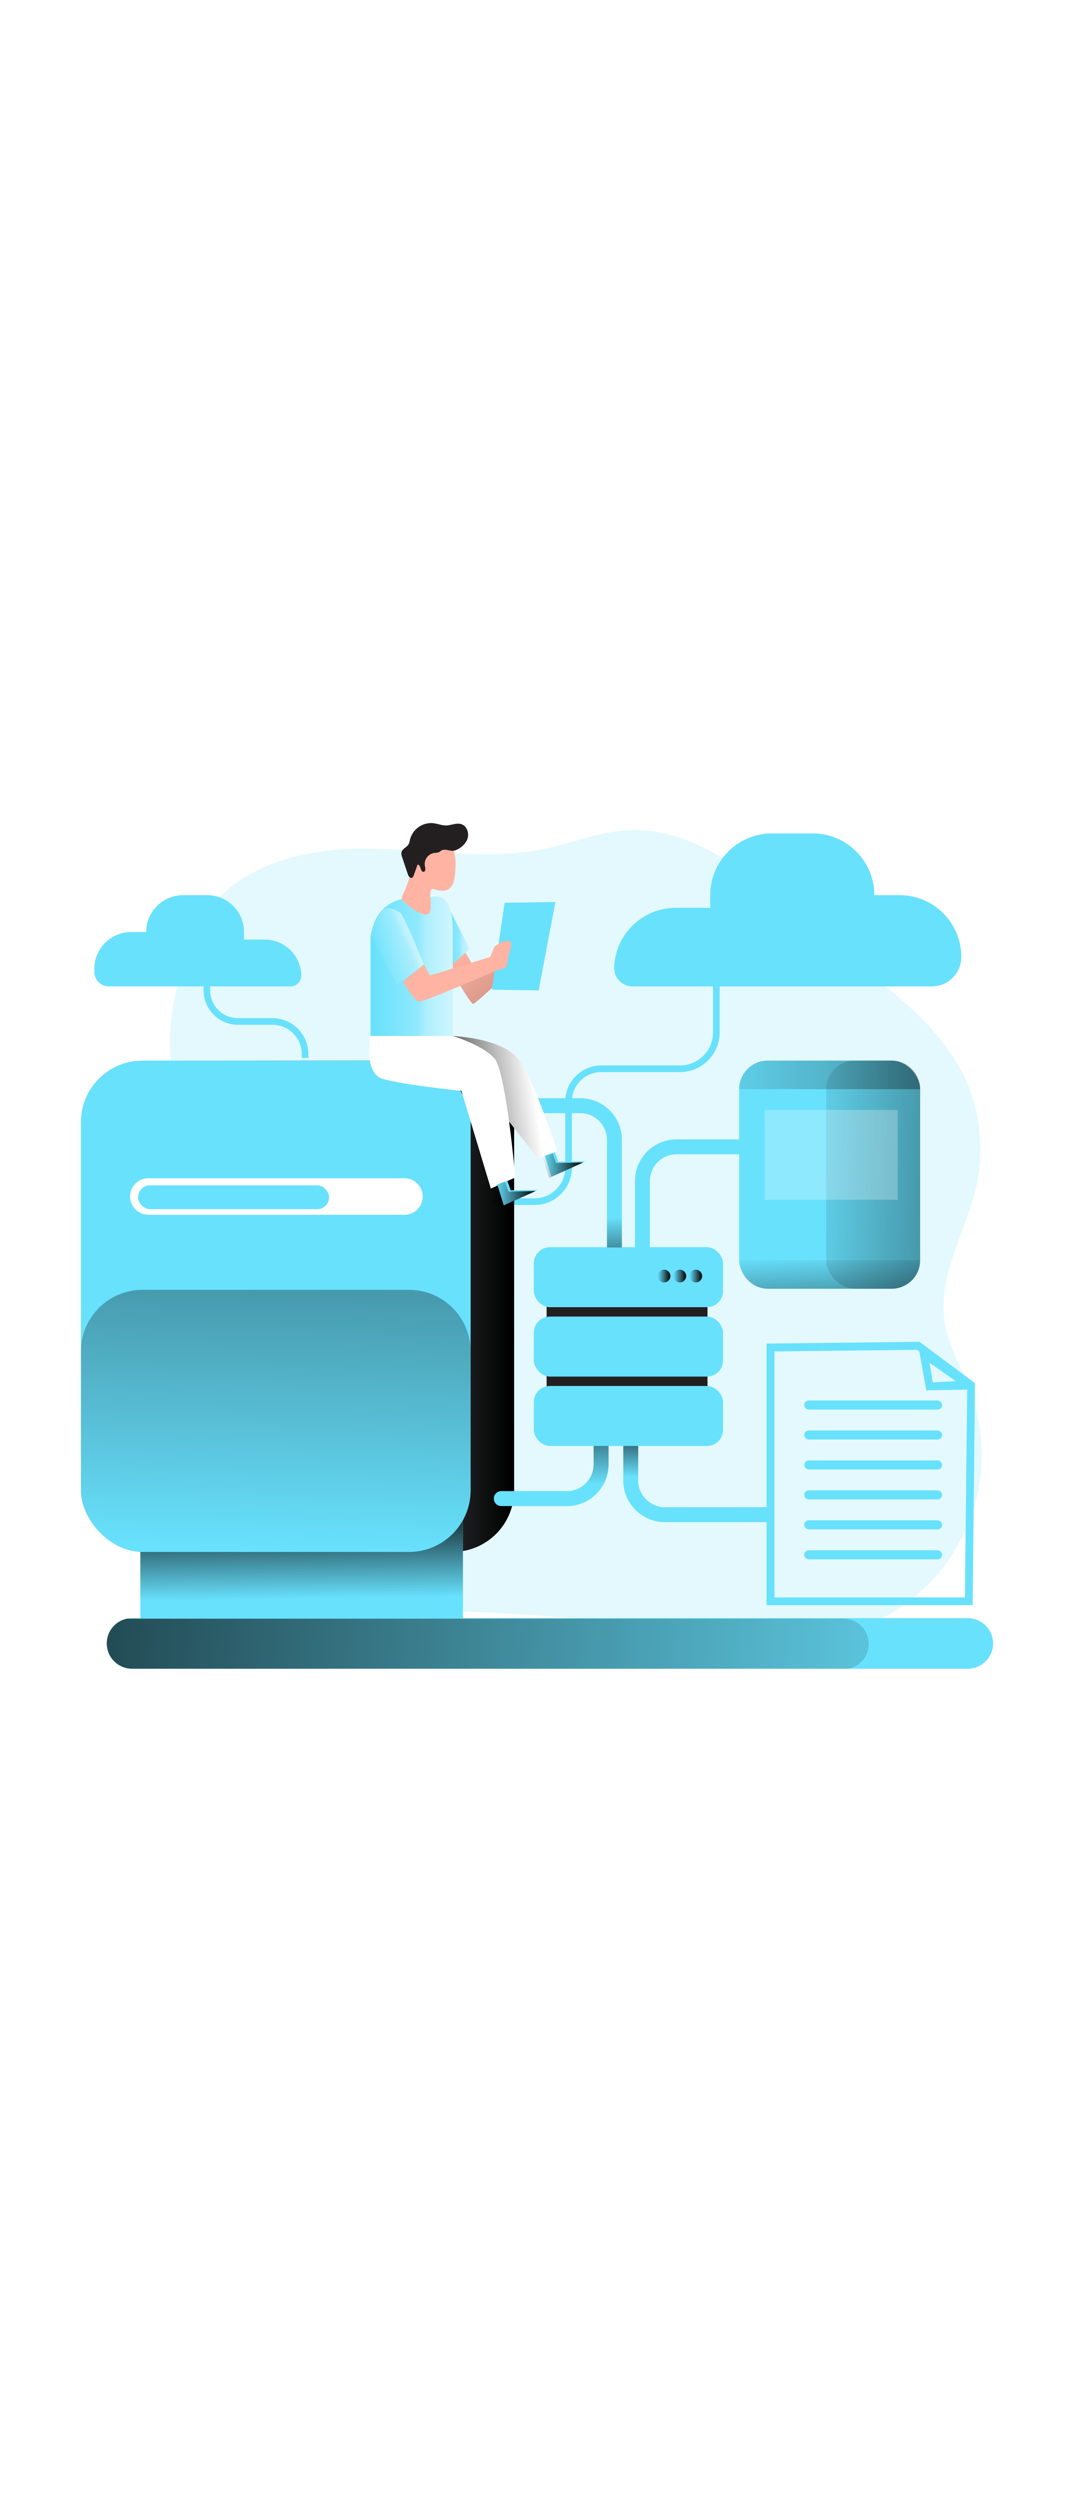 <?xml version="1.0" encoding="UTF-8"?> <svg xmlns="http://www.w3.org/2000/svg" xmlns:xlink="http://www.w3.org/1999/xlink" id="_84_data_process_outline" viewBox="0 0 500 500" data-imageid="data-processing-51" class="illustrations_image" style="width: 215px;"><defs><style>.cls-1_data-processing-51{fill:url(#linear-gradient);}.cls-1_data-processing-51,.cls-2_data-processing-51,.cls-3_data-processing-51,.cls-4_data-processing-51,.cls-5_data-processing-51,.cls-6_data-processing-51,.cls-7_data-processing-51,.cls-8_data-processing-51,.cls-9_data-processing-51,.cls-10_data-processing-51,.cls-11_data-processing-51,.cls-12_data-processing-51,.cls-13_data-processing-51,.cls-14_data-processing-51,.cls-15_data-processing-51,.cls-16_data-processing-51,.cls-17_data-processing-51,.cls-18_data-processing-51,.cls-19_data-processing-51,.cls-20_data-processing-51,.cls-21_data-processing-51,.cls-22_data-processing-51,.cls-23_data-processing-51,.cls-24_data-processing-51,.cls-25_data-processing-51,.cls-26_data-processing-51,.cls-27_data-processing-51{stroke-width:0px;}.cls-2_data-processing-51{opacity:.18;}.cls-2_data-processing-51,.cls-12_data-processing-51,.cls-13_data-processing-51,.cls-14_data-processing-51,.cls-27_data-processing-51{isolation:isolate;}.cls-2_data-processing-51,.cls-26_data-processing-51{fill:#68e1fd;}.cls-3_data-processing-51{fill:url(#linear-gradient-11-data-processing-51);}.cls-4_data-processing-51{fill:url(#linear-gradient-12-data-processing-51);}.cls-5_data-processing-51{fill:url(#linear-gradient-13-data-processing-51);}.cls-6_data-processing-51{fill:url(#linear-gradient-10-data-processing-51);}.cls-7_data-processing-51{fill:url(#linear-gradient-15-data-processing-51);}.cls-8_data-processing-51{fill:url(#linear-gradient-21-data-processing-51);}.cls-9_data-processing-51{fill:url(#linear-gradient-18-data-processing-51);}.cls-10_data-processing-51{fill:url(#linear-gradient-14-data-processing-51);}.cls-11_data-processing-51{fill:url(#linear-gradient-20-data-processing-51);}.cls-12_data-processing-51{fill:url(#linear-gradient-19-data-processing-51);}.cls-12_data-processing-51,.cls-13_data-processing-51,.cls-14_data-processing-51{opacity:.69;}.cls-13_data-processing-51{fill:url(#linear-gradient-17-data-processing-51);}.cls-14_data-processing-51{fill:url(#linear-gradient-16-data-processing-51);}.cls-15_data-processing-51{fill:url(#linear-gradient-4-data-processing-51);}.cls-16_data-processing-51{fill:url(#linear-gradient-2-data-processing-51);}.cls-17_data-processing-51{fill:url(#linear-gradient-3-data-processing-51);}.cls-18_data-processing-51{fill:url(#linear-gradient-8-data-processing-51);}.cls-19_data-processing-51{fill:url(#linear-gradient-9-data-processing-51);}.cls-20_data-processing-51{fill:url(#linear-gradient-7-data-processing-51);}.cls-21_data-processing-51{fill:url(#linear-gradient-5-data-processing-51);}.cls-22_data-processing-51{fill:url(#linear-gradient-6-data-processing-51);}.cls-23_data-processing-51{fill:#231f20;}.cls-24_data-processing-51,.cls-27_data-processing-51{fill:#fff;}.cls-25_data-processing-51{fill:#ffb4a3;}.cls-27_data-processing-51{opacity:.25;}</style><linearGradient id="linear-gradient-data-processing-51" x1="397.53" y1="2759.47" x2="399.39" y2="2715.58" gradientTransform="translate(-75.82 2993.17) scale(1 -1)" gradientUnits="userSpaceOnUse"><stop offset="0" stop-color="#000" stop-opacity="0"></stop><stop offset=".99" stop-color="#000"></stop></linearGradient><linearGradient id="linear-gradient-2-data-processing-51" x1="88.92" y1="2722.37" x2="270.34" y2="2722.37" gradientTransform="translate(-31 2998.54) scale(1 -1)" xlink:href="#linear-gradient-data-processing-51"></linearGradient><linearGradient id="linear-gradient-3-data-processing-51" x1="333.6" y1="2632.85" x2="330.8" y2="2677.66" xlink:href="#linear-gradient-data-processing-51"></linearGradient><linearGradient id="linear-gradient-4-data-processing-51" x1="400.63" y1="2637.25" x2="401.1" y2="2666.89" xlink:href="#linear-gradient-data-processing-51"></linearGradient><linearGradient id="linear-gradient-5-data-processing-51" x1="171.68" y1="2586.27" x2="171.03" y2="2632.89" gradientTransform="translate(-31 2998.54) scale(1 -1)" xlink:href="#linear-gradient-data-processing-51"></linearGradient><linearGradient id="linear-gradient-6-data-processing-51" x1="202.68" y1="2604.6" x2="212.55" y2="2986.68" xlink:href="#linear-gradient-data-processing-51"></linearGradient><linearGradient id="linear-gradient-7-data-processing-51" x1="336.93" y1="2757.31" x2="338.34" y2="2718.55" xlink:href="#linear-gradient-data-processing-51"></linearGradient><linearGradient id="linear-gradient-8-data-processing-51" x1="351.95" y1="2736.41" x2="357.87" y2="2736.41" gradientTransform="translate(-31 2998.54) scale(1 -1)" xlink:href="#linear-gradient-data-processing-51"></linearGradient><linearGradient id="linear-gradient-9-data-processing-51" x1="344.52" y1="2736.41" x2="350.44" y2="2736.41" gradientTransform="translate(-31 2998.54) scale(1 -1)" xlink:href="#linear-gradient-data-processing-51"></linearGradient><linearGradient id="linear-gradient-10-data-processing-51" x1="337.19" y1="2736.41" x2="343.11" y2="2736.41" gradientTransform="translate(-31 2998.54) scale(1 -1)" xlink:href="#linear-gradient-data-processing-51"></linearGradient><linearGradient id="linear-gradient-11-data-processing-51" x1="397.12" y1="2784.45" x2="595.17" y2="2780.1" gradientTransform="translate(-31 2998.54) scale(1 -1)" xlink:href="#linear-gradient-data-processing-51"></linearGradient><linearGradient id="linear-gradient-12-data-processing-51" x1="387.49" y1="2826.11" x2="754.07" y2="2818.05" xlink:href="#linear-gradient-data-processing-51"></linearGradient><linearGradient id="linear-gradient-13-data-processing-51" x1="461.92" y1="2741.49" x2="464.96" y2="2679.67" xlink:href="#linear-gradient-data-processing-51"></linearGradient><linearGradient id="linear-gradient-14-data-processing-51" x1="567.82" y1="2538.39" x2="-100.12" y2="2592.98" gradientTransform="translate(-75.82 2993.17) scale(1 -1)" gradientUnits="userSpaceOnUse"><stop offset="0" stop-color="#000" stop-opacity="0"></stop><stop offset=".41" stop-color="#000" stop-opacity=".41"></stop><stop offset=".99" stop-color="#000"></stop></linearGradient><linearGradient id="linear-gradient-15-data-processing-51" x1="220.82" y1="105.67" x2="321.81" y2="243.15" gradientTransform="matrix(1,0,0,1,0,0)" xlink:href="#linear-gradient-data-processing-51"></linearGradient><linearGradient id="linear-gradient-16-data-processing-51" x1="238.68" y1="2895.12" x2="249.64" y2="2895.12" gradientTransform="translate(-31 2998.54) scale(1 -1)" gradientUnits="userSpaceOnUse"><stop offset=".02" stop-color="#fff" stop-opacity="0"></stop><stop offset=".58" stop-color="#fff" stop-opacity=".39"></stop><stop offset=".68" stop-color="#fff" stop-opacity=".68"></stop><stop offset="1" stop-color="#fff"></stop></linearGradient><linearGradient id="linear-gradient-17-data-processing-51" x1="248.32" y1="2875.06" x2="286.61" y2="2875.06" gradientTransform="translate(-75.82 2993.17) scale(1 -1)" xlink:href="#linear-gradient-16-data-processing-51"></linearGradient><linearGradient id="linear-gradient-18-data-processing-51" x1="324.48" y1="2816.9" x2="267.76" y2="2808.26" xlink:href="#linear-gradient-data-processing-51"></linearGradient><linearGradient id="linear-gradient-19-data-processing-51" x1="248.8" y1="2880.1" x2="274.31" y2="2892.08" gradientTransform="translate(-75.82 2993.17) scale(1 -1)" xlink:href="#linear-gradient-16-data-processing-51"></linearGradient><linearGradient id="linear-gradient-20-data-processing-51" x1="261.43" y1="2774.44" x2="280.34" y2="2774.44" gradientTransform="translate(-31 2998.54) scale(1 -1)" xlink:href="#linear-gradient-data-processing-51"></linearGradient><linearGradient id="linear-gradient-21-data-processing-51" x1="283.61" y1="2787.74" x2="302.52" y2="2787.74" gradientTransform="translate(-31 2998.54) scale(1 -1)" xlink:href="#linear-gradient-data-processing-51"></linearGradient></defs><path id="background_data-processing-51" class="cls-2_data-processing-51 targetColor" d="M94.52,95.8c14.57-24.39,46.23-32.49,74.64-32.49,28.41,0,57.18,5.85,84.97,0,12.82-2.72,25.19-7.89,38.27-8.58,27.78-1.47,52.13,17.12,73.66,34.72l39.38,32.2c15.95,13.04,32.32,26.59,41.99,44.79,8.43,16.02,11.07,34.47,7.46,52.21-4.54,21.98-18.61,42.79-15.09,64.96,1.77,11.14,7.85,21.05,11.8,31.62,16.55,44.23-5.89,93.5-50.12,110.05-.42.16-.84.31-1.26.46-29.7,10.57-62.35,4.08-93.58-.2-59.51-8.15-119.81-7.77-179.77-11.28-10.4-.6-21.46-1.58-29.69-7.97-11.84-9.2-13.68-26.13-14.02-41.13-.9-39.53,1.96-79.06,5.9-118.41,2.9-28.89,1.19-51.02-7.88-78.16-6.34-19,2.74-55.04,13.35-72.79Z" style="fill: rgb(104, 225, 253);"></path><g id="cloud_data-processing-51"><path class="cls-26_data-processing-51 targetColor" d="M294.47,127.4h139.34c7.57,0,13.71-6.13,13.72-13.7h0c0-15.88-12.86-28.74-28.73-28.74h-11.75c0-15.86-12.86-28.72-28.72-28.72h0s-18.95,0-18.95,0c-15.86,0-28.73,12.85-28.73,28.72h0v5.88h-16.02c-15.47,0-28.15,12.25-28.71,27.7h0c-.17,4.72,3.52,8.68,8.24,8.85.11,0,.21,0,.32,0Z" style="fill: rgb(104, 225, 253);"></path><path class="cls-26_data-processing-51 targetColor" d="M135.2,127.4H50.67c-3.72,0-6.74-3.01-6.75-6.73,0,0,0,0,0,0v-1.43c0-9.45,7.65-17.11,17.1-17.13h7.04c0-9.46,7.67-17.13,17.13-17.14h11.3c9.46,0,17.13,7.67,17.13,17.13h0v3.51h9.56c9.22,0,16.79,7.31,17.12,16.53h0c.1,2.81-2.1,5.18-4.91,5.28-.06,0-.12,0-.19,0Z" style="fill: rgb(104, 225, 253);"></path><path class="cls-26_data-processing-51 targetColor" d="M248.86,229.07h-18.3c-.85,0-1.54-.7-1.54-1.55h0c0-.85.69-1.54,1.54-1.54h18.3c7.9,0,14.3-6.41,14.3-14.31v-30.75c0-9.25,7.5-16.75,16.75-16.75h36.66c8.49,0,15.37-6.88,15.37-15.37v-24.86h3.09v24.86c0,10.2-8.27,18.46-18.46,18.46h-36.66c-7.54,0-13.66,6.11-13.66,13.66h0v30.75c0,9.61-7.79,17.4-17.4,17.4Z" style="fill: rgb(104, 225, 253);"></path><path class="cls-26_data-processing-51 targetColor" d="M140.47,160.7h3.09v-1.81c-.01-9.23-7.49-16.7-16.72-16.72h-16.09c-7.11-.01-12.88-5.78-12.89-12.9v-2.54h-3.09v2.54c0,8.82,7.16,15.97,15.98,15.99h16.1c7.52,0,13.62,6.1,13.62,13.62v1.81Z" style="fill: rgb(104, 225, 253);"></path></g><g id="data_process_data-processing-51"><path class="cls-26_data-processing-51 targetColor" d="M295.61,268h6.95v-50.07c0-6.87,5.57-12.43,12.43-12.43h32.45v-6.95h-32.48c-10.68,0-19.34,8.67-19.35,19.35v50.11Z" style="fill: rgb(104, 225, 253);"></path><path class="cls-1_data-processing-51" d="M295.77,268h6.95v-50.07c0-6.87,5.57-12.43,12.43-12.43h32.45v-6.95h-32.49c-10.68.01-19.33,8.67-19.34,19.35v50.11Z"></path><rect class="cls-16_data-processing-51" x="57.92" y="161.91" width="181.43" height="228.52" rx="28.63" ry="28.63"></rect><path class="cls-26_data-processing-51 targetColor" d="M229.89,365.62h0c0-1.92,1.56-3.47,3.47-3.47h30.61c6.85-.02,12.39-5.58,12.39-12.43v-32.41h6.96v32.45c0,10.69-8.66,19.35-19.35,19.35h-30.56c-1.92.02-3.5-1.53-3.51-3.45,0-.01,0-.02,0-.03Z" style="fill: rgb(104, 225, 253);"></path><path class="cls-26_data-processing-51 targetColor" d="M359.62,376.58v-6.95h-50.07c-6.87,0-12.43-5.57-12.43-12.43v-32.41h-6.95v32.45c0,10.68,8.67,19.34,19.35,19.35h50.11Z" style="fill: rgb(104, 225, 253);"></path><path class="cls-17_data-processing-51" d="M229.89,365.62h0c0-1.92,1.56-3.47,3.47-3.47h30.61c6.85-.02,12.39-5.58,12.39-12.43v-32.41h6.96v32.45c0,10.69-8.66,19.35-19.35,19.35h-30.56c-1.92.02-3.5-1.53-3.51-3.45,0-.01,0-.02,0-.03Z"></path><path class="cls-15_data-processing-51" d="M359.62,376.58v-6.95h-50.07c-6.87,0-12.43-5.57-12.43-12.43v-32.41h-6.95v32.45c0,10.68,8.67,19.34,19.35,19.35h50.11Z"></path><path class="cls-26_data-processing-51 targetColor" d="M462.33,432.98c.01,6.49-5.24,11.77-11.73,11.78,0,0-.02,0-.02,0H61.42c-6.49-.02-11.74-5.3-11.72-11.8.02-5.57,3.94-10.36,9.39-11.48.77-.15,1.55-.23,2.33-.23h389.15c6.48,0,11.74,5.24,11.76,11.73Z" style="fill: rgb(104, 225, 253);"></path><rect class="cls-26_data-processing-51 targetColor" x="65.34" y="375.51" width="150.18" height="50.93" style="fill: rgb(104, 225, 253);"></rect><rect class="cls-21_data-processing-51" x="65.34" y="375.51" width="150.18" height="37.33"></rect><rect class="cls-26_data-processing-51 targetColor" x="37.67" y="161.91" width="181.43" height="228.53" rx="28.63" ry="28.63" style="fill: rgb(104, 225, 253);"></rect><path class="cls-22_data-processing-51" d="M219.1,297.19v64.64c0,15.81-12.82,28.63-28.63,28.63h-124.16c-15.82,0-28.64-12.83-28.63-28.65,0,0,0,0,0,0v-64.64c0-15.81,12.82-28.63,28.63-28.63h124.16c15.81,0,28.63,12.82,28.63,28.63v.02Z"></path><rect class="cls-23_data-processing-51" x="254.48" y="258.73" width="74.9" height="70.65"></rect><rect class="cls-26_data-processing-51 targetColor" x="248.52" y="248.7" width="88.09" height="27.91" rx="7.52" ry="7.52" style="fill: rgb(104, 225, 253);"></rect><rect class="cls-26_data-processing-51 targetColor" x="248.52" y="280.97" width="88.09" height="27.91" rx="7.52" ry="7.52" style="fill: rgb(104, 225, 253);"></rect><rect class="cls-26_data-processing-51 targetColor" x="248.52" y="313.24" width="88.09" height="27.91" rx="7.52" ry="7.52" style="fill: rgb(104, 225, 253);"></rect><path class="cls-26_data-processing-51 targetColor" d="M289.51,248.85h-6.95v-50.07c0-6.87-5.57-12.43-12.43-12.43h-37.2c-1.92,0-3.48-1.56-3.48-3.48h0c0-1.92,1.56-3.47,3.48-3.47h37.24c10.68,0,19.35,8.65,19.35,19.33v50.12Z" style="fill: rgb(104, 225, 253);"></path><path class="cls-20_data-processing-51" d="M289.51,248.85h-6.95v-50.07c0-6.87-5.57-12.43-12.43-12.43h-37.2c-1.92,0-3.48-1.56-3.48-3.48h0c0-1.92,1.56-3.47,3.48-3.47h37.24c10.68,0,19.35,8.65,19.35,19.33v50.12Z"></path><circle class="cls-18_data-processing-51" cx="323.91" cy="262.12" r="2.96"></circle><circle class="cls-19_data-processing-51" cx="316.48" cy="262.12" r="2.96"></circle><circle class="cls-6_data-processing-51" cx="309.15" cy="262.12" r="2.96"></circle><path class="cls-24_data-processing-51" d="M69.05,216.64h119.27c4.69,0,8.49,3.8,8.49,8.49h0c0,4.69-3.8,8.49-8.49,8.49h-119.27c-4.69,0-8.49-3.8-8.49-8.49h0c0-4.69,3.8-8.49,8.49-8.49Z"></path><rect class="cls-26_data-processing-51 targetColor" x="64.28" y="219.92" width="88.92" height="11.08" rx="5.54" ry="5.54" style="fill: rgb(104, 225, 253);"></rect><rect class="cls-26_data-processing-51 targetColor" x="344.12" y="161.91" width="84.25" height="106.13" rx="13.29" ry="13.29" style="fill: rgb(104, 225, 253);"></rect><rect class="cls-3_data-processing-51" x="384.6" y="161.91" width="43.77" height="106.13" rx="13.29" ry="13.29"></rect><path class="cls-4_data-processing-51" d="M428.37,175.21h-84.25c-.02-7.32,5.9-13.28,13.22-13.3.01,0,.03,0,.04,0h57.66c7.32-.04,13.29,5.86,13.33,13.18,0,.04,0,.08,0,.12Z"></path><path class="cls-5_data-processing-51" d="M428.37,254.74c0,7.32-5.94,13.26-13.26,13.26-.01,0-.03,0-.04,0h-57.66c-7.32,0-13.26-5.94-13.26-13.26h84.22Z"></path><path class="cls-26_data-processing-51 targetColor" d="M452.81,415.21h-95.93v-121.68l71.2-.83,25.82,19.24-1.09,103.27ZM360.55,411.61h88.67l1.06-97.79-23.37-17.4-66.37.75v114.45Z" style="fill: rgb(104, 225, 253);"></path><path class="cls-26_data-processing-51 targetColor" d="M452.97,314.9l-21.76.36-3.8-21.25,25.57,20.89ZM434.25,311.58l10.67-.59-12.17-8.54,1.51,9.12Z" style="fill: rgb(104, 225, 253);"></path><rect class="cls-26_data-processing-51 targetColor" x="374.4" y="320.01" width="64.2" height="4.22" rx="2.1" ry="2.1" style="fill: rgb(104, 225, 253);"></rect><rect class="cls-26_data-processing-51 targetColor" x="374.4" y="333.94" width="64.2" height="4.22" rx="2.1" ry="2.1" style="fill: rgb(104, 225, 253);"></rect><rect class="cls-26_data-processing-51 targetColor" x="374.4" y="347.87" width="64.2" height="4.22" rx="2.1" ry="2.1" style="fill: rgb(104, 225, 253);"></rect><rect class="cls-26_data-processing-51 targetColor" x="374.4" y="361.8" width="64.2" height="4.22" rx="2.1" ry="2.1" style="fill: rgb(104, 225, 253);"></rect><rect class="cls-26_data-processing-51 targetColor" x="374.4" y="375.73" width="64.2" height="4.22" rx="2.1" ry="2.1" style="fill: rgb(104, 225, 253);"></rect><rect class="cls-26_data-processing-51 targetColor" x="374.4" y="389.66" width="64.2" height="4.22" rx="2.1" ry="2.1" style="fill: rgb(104, 225, 253);"></rect><rect class="cls-27_data-processing-51" x="355.9" y="184.86" width="62.03" height="41.78"></rect><path class="cls-10_data-processing-51" d="M404.44,433.21c.02,5.59-3.91,10.42-9.38,11.55H61.42c-6.49-.02-11.74-5.3-11.72-11.8.02-5.57,3.94-10.36,9.39-11.48h333.59c6.48,0,11.74,5.25,11.75,11.73Z"></path></g><g id="character_data-processing-51"><path class="cls-25_data-processing-51" d="M216.66,111.61l3.48,6.05,24.39-10.86,2.49,3.85s-25.33,25.21-26.84,24.86-11.44-17.97-11.44-17.97l7.93-5.94Z"></path><path class="cls-7_data-processing-51" d="M216.66,111.61l3.48,6.05,24.39-10.86,2.49,3.85s-25.33,25.21-26.84,24.86-11.44-17.97-11.44-17.97l7.93-5.94Z"></path><polygon class="cls-26_data-processing-51 targetColor" points="207.68 88.48 218.64 109.95 209.08 118.36 207.68 88.48" style="fill: rgb(104, 225, 253);"></polygon><polygon class="cls-14_data-processing-51" points="207.68 88.48 218.64 109.95 209.08 118.36 207.68 88.48"></polygon><polygon class="cls-26_data-processing-51 targetColor" points="228.99 128.94 234.91 88.48 258.56 88.16 250.78 129.25 228.99 128.94" style="fill: rgb(104, 225, 253);"></polygon><path class="cls-26_data-processing-51 targetColor" d="M172.5,104.15v46.41h38.28v-49.56s.39-16.03-8.01-15.32-26.69-3.07-30.27,18.47Z" style="fill: rgb(104, 225, 253);"></path><path class="cls-13_data-processing-51" d="M172.5,104.15v46.41h38.28v-49.56s.39-16.03-8.01-15.32-26.69-3.07-30.27,18.47Z"></path><path class="cls-24_data-processing-51" d="M210.78,150.49s24.86.78,31.91,12.43c7.04,11.65,16.81,41.09,16.81,41.09l-8.88,3.5-15.87-20.07-23.97-36.95Z"></path><path class="cls-9_data-processing-51" d="M210.78,150.49s24.86.78,31.91,12.43c7.04,11.65,16.81,41.09,16.81,41.09l-8.88,3.5-15.87-20.07-23.97-36.95Z"></path><path class="cls-24_data-processing-51" d="M172.5,150.49s-3.43,17.12,5.6,19.89c9.03,2.77,36.72,5.6,36.72,5.6l13.7,45.44,11.36-5.14s-4.2-49.33-9.8-55.53c-5.6-6.19-19.3-10.27-19.3-10.27h-38.28Z"></path><path class="cls-25_data-processing-51" d="M191.96,71.66c.4-2.37,1.09-4.68,2.07-6.88,2.03-3.81,5.91-6.28,10.23-6.5.51-.03,1.03,0,1.53.11.54.14,1.06.37,1.52.67,2.33,1.62,3.92,4.12,4.39,6.92.45,2.77.52,5.59.21,8.39-.21,3.05-.76,6.63-3.48,8.01-1.89.95-4.14.46-6.19-.17-.41-.19-.89-.19-1.3,0-.29.26-.46.62-.48,1-.46,2.97.49,6.05-.19,8.97-.09.68-.47,1.29-1.05,1.66-.54.19-1.12.19-1.66,0-2.67-.69-5.14-2.03-7.18-3.89-.83-.77-3.01-2.1-3.31-3.2s1.26-3.46,1.66-4.53c1.33-3.44,2.41-6.97,3.23-10.57Z"></path><path class="cls-12_data-processing-51" d="M172.9,104.19l11.83,22.38,12.61-9.33s-9.35-23.31-11.17-24.25-6.31-3.73-8.4-.7c-2.1,3.03-5.25,7.93-4.86,11.9Z"></path><path class="cls-25_data-processing-51" d="M187.6,125.13s5.14,9.12,7.46,9.34,35.49-14.25,35.49-14.25l5.14-1.66s1.17-5.6,1.4-6.77,2.1-5.13-.47-5.6-6.52,2.83-6.52,2.83l-1.87,4.67-28.01,8.64-2.88-5.06-9.73,7.86Z"></path><path class="cls-23_data-processing-51" d="M217.46,59.22c1.17-2.67.11-6.39-2.67-7.28-2.29-.75-4.72.56-7.12.6-2.05,0-4-.83-6.03-1.07-4.97-.43-9.52,2.79-10.77,7.62-.11.72-.31,1.43-.6,2.1-.83,1.5-2.95,2.12-3.36,3.79-.12.82,0,1.66.33,2.41l2.64,7.85c.3.88.97,1.96,1.85,1.66.49-.17.72-.71.9-1.21l1.77-4.91c1.59-.14,1.24,3.56,2.83,3.31,1.03-.17.83-1.66.57-2.7-.49-2.87,1.44-5.58,4.31-6.07,0,0,.02,0,.03,0,.77.01,1.54-.11,2.26-.37.45-.34.92-.65,1.4-.93,1.95-.73,4.01.9,6.23.06,2.37-.85,4.33-2.58,5.45-4.84Z"></path><polygon class="cls-26_data-processing-51 targetColor" points="236.15 217.8 237.78 222.24 250.39 222.01 234.52 229.24 231.49 219.44 236.15 217.8" style="fill: rgb(104, 225, 253);"></polygon><polygon class="cls-11_data-processing-51" points="235.1 218.38 236.74 222.82 249.34 222.59 233.47 229.82 230.43 220.02 235.1 218.38"></polygon><polygon class="cls-26_data-processing-51 targetColor" points="258.33 204.49 259.96 208.93 272.57 208.7 256.7 215.93 253.66 206.13 258.33 204.49" style="fill: rgb(104, 225, 253);"></polygon><polygon class="cls-8_data-processing-51" points="257.28 205.07 258.91 209.52 271.52 209.28 255.64 216.52 252.61 206.71 257.28 205.07"></polygon></g></svg> 